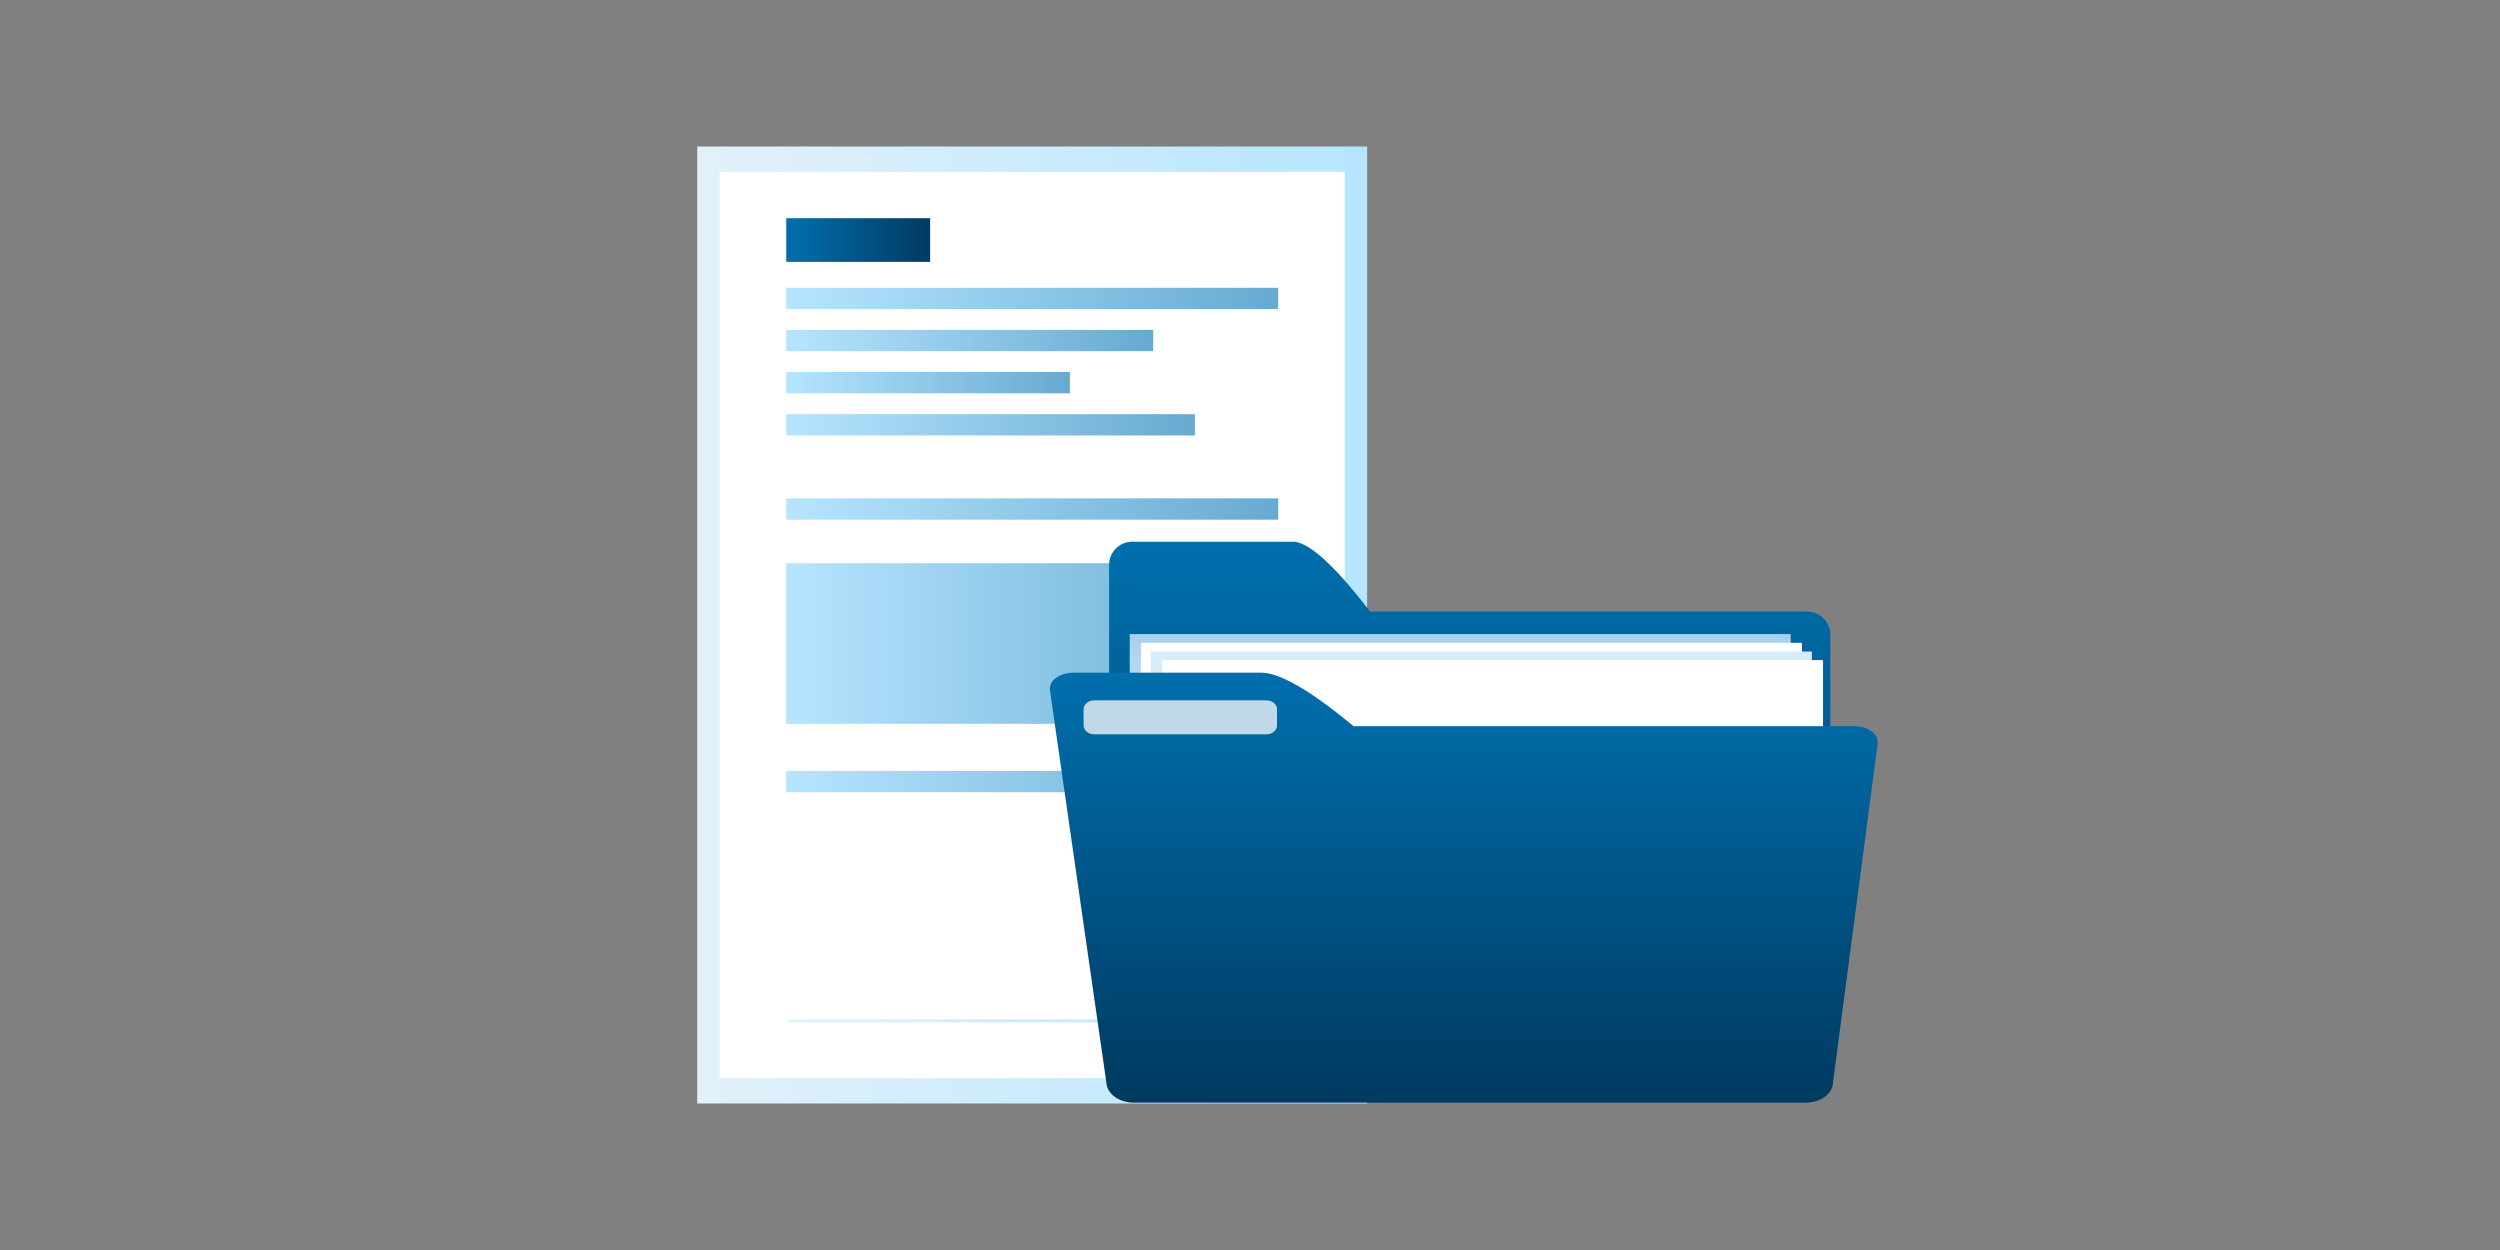 <?xml version="1.0" encoding="UTF-8"?>
<svg id="Ebene_2" data-name="Ebene 2" xmlns="http://www.w3.org/2000/svg" width="600" height="300" xmlns:xlink="http://www.w3.org/1999/xlink" viewBox="0 0 600 300">
  <rect x="0" y="0" width="600" height="300" fill="#808080" stroke="none"/>
  <defs>
    <linearGradient id="linear-gradient" x1="167.34" y1="150" x2="328.12" y2="150" gradientUnits="userSpaceOnUse">
      <stop offset="0" stop-color="#e2f1fa"/>
      <stop offset="1" stop-color="#b6e5ff"/>
    </linearGradient>
    <linearGradient id="linear-gradient-2" x1="188.7" y1="-5239.87" x2="223.23" y2="-5239.87" gradientTransform="translate(0 -5182.26) scale(1 -1)" gradientUnits="userSpaceOnUse">
      <stop offset="0" stop-color="#006fad"/>
      <stop offset="1" stop-color="#003a60"/>
    </linearGradient>
    <linearGradient id="linear-gradient-3" x1="188.7" y1="-5304.43" x2="306.76" y2="-5304.43" gradientTransform="translate(0 -5182.26) scale(1 -1)" gradientUnits="userSpaceOnUse">
      <stop offset="0" stop-color="#b6e5ff"/>
      <stop offset="1" stop-color="#67aad0"/>
    </linearGradient>
    <linearGradient id="linear-gradient-4" y1="-5369.83" y2="-5369.83" xlink:href="#linear-gradient-3"/>
    <linearGradient id="linear-gradient-5" y1="-5284.21" x2="286.76" y2="-5284.21" xlink:href="#linear-gradient-3"/>
    <linearGradient id="linear-gradient-6" y1="-5274.1" x2="256.76" y2="-5274.1" xlink:href="#linear-gradient-3"/>
    <linearGradient id="linear-gradient-7" y1="-5263.99" x2="276.76" y2="-5263.99" xlink:href="#linear-gradient-3"/>
    <linearGradient id="linear-gradient-8" y1="-5253.88" y2="-5253.88" xlink:href="#linear-gradient-3"/>
    <linearGradient id="linear-gradient-9" y1="154.45" y2="154.45" gradientTransform="matrix(1,0,0,1,0,0)" xlink:href="#linear-gradient-3"/>
    <linearGradient id="linear-gradient-10" x1="188.7" y1="245" x2="306.76" y2="245" xlink:href="#linear-gradient"/>
    <linearGradient id="linear-gradient-11" x1="352.72" y1="130.01" x2="352.72" y2="264.57" gradientTransform="matrix(1,0,0,1,0,0)" xlink:href="#linear-gradient-2"/>
    <linearGradient id="_Áĺçűě_ííűé_ăđŕäčĺíň_11" data-name="Áĺçűě˙ííűé ăđŕäčĺíň 11" x1="350.45" y1="252.99" x2="350.45" y2="152.18" gradientUnits="userSpaceOnUse">
      <stop offset="0" stop-color="#d6ecfa"/>
      <stop offset=".52" stop-color="#d4eaf9"/>
      <stop offset=".71" stop-color="#cde6f7"/>
      <stop offset=".85" stop-color="#c1dff4"/>
      <stop offset=".95" stop-color="#b0d5f0"/>
      <stop offset="1" stop-color="#a7cfee"/>
    </linearGradient>
    <linearGradient id="_Áĺçűě_ííűé_ăđŕäčĺíň_11-2" data-name="Áĺçűě˙ííűé ăđŕäčĺíň 11" x1="355.53" y1="156.36" x2="355.53" y2="257.18" xlink:href="#_Áĺçűě_ííűé_ăđŕäčĺíň_11"/>
    <linearGradient id="linear-gradient-12" x1="-6491.93" y1="161.44" x2="-6491.93" y2="264.57" gradientTransform="translate(-6140.62) rotate(-180) scale(1 -1)" xlink:href="#linear-gradient-2"/>
  </defs>
  <g id="Ebene_1-2" data-name="Ebene 1">
    <g>
      <rect width="600" height="300" fill="none" stroke-width="0"/>
      <g>
        <g>
          <g>
            <g>
              <rect x="167.34" y="35.16" width="160.77" height="229.68" fill="url(#linear-gradient)" stroke-width="0"/>
              <rect x="172.71" y="41.24" width="150.03" height="217.52" fill="#fff" stroke-width="0"/>
            </g>
            <g>
              <rect x="188.7" y="52.37" width="34.53" height="10.48" fill="url(#linear-gradient-2)" stroke-width="0"/>
              <rect x="188.7" y="119.61" width="118.07" height="5.11" fill="url(#linear-gradient-3)" stroke-width="0"/>
              <rect x="188.7" y="185.02" width="118.07" height="5.11" fill="url(#linear-gradient-4)" stroke-width="0"/>
              <rect x="188.7" y="99.4" width="98.07" height="5.11" fill="url(#linear-gradient-5)" stroke-width="0"/>
              <rect x="188.7" y="89.28" width="68.07" height="5.11" fill="url(#linear-gradient-6)" stroke-width="0"/>
              <rect x="188.7" y="79.17" width="88.07" height="5.11" fill="url(#linear-gradient-7)" stroke-width="0"/>
              <rect x="188.7" y="69.07" width="118.07" height="5.11" fill="url(#linear-gradient-8)" stroke-width="0"/>
              <rect x="188.7" y="135.17" width="118.07" height="38.55" fill="url(#linear-gradient-9)" stroke-width="0"/>
            </g>
          </g>
          <path d="M305.08,244.66h-114.69c-.93,0-1.69.15-1.69.34h0c0,.19.76.34,1.69.34h114.69c.93,0,1.69-.15,1.69-.34h0c0-.19-.76-.34-1.69-.34Z" fill="url(#linear-gradient-10)" stroke-width="0"/>
        </g>
        <g>
          <g>
            <path d="M433.72,146.77h-104.92c-6.3-8.25-13.91-16.76-18.48-16.76h-38.59c-3.05,0-5.54,2.49-5.54,5.54v123.49c0,3.05,2.49,5.54,5.54,5.54h162c3.05,0,5.54-2.49,5.54-5.54v-106.73c0-3.05-2.49-5.54-5.54-5.54Z" fill="url(#linear-gradient-11)" stroke-width="0"/>
            <rect x="271.13" y="152.18" width="158.64" height="100.81" fill="url(#_Áĺçűě_ííűé_ăđŕäčĺíň_11)" stroke-width="0"/>
            <rect x="273.82" y="154.27" width="158.64" height="100.81" fill="#fff" stroke-width="0"/>
            <rect x="276.21" y="156.36" width="158.64" height="100.81" fill="url(#_Áĺçűě_ííűé_ăđŕäčĺíň_11-2)" stroke-width="0"/>
            <rect x="278.89" y="158.42" width="158.64" height="30.62" fill="#fff" stroke-width="0"/>
            <path d="M444.86,174.29h-120.02c-7.55-6.33-16.76-12.85-22.08-12.85h-44.93c-3.55,0-6.17,1.91-5.84,4.24l13.61,94.64c.34,2.34,3.1,4.25,6.15,4.25h162c3.05,0,5.79-1.91,6.1-4.25l10.78-81.8c.31-2.33-2.29-4.24-5.77-4.24Z" fill="url(#linear-gradient-12)" stroke-width="0"/>
          </g>
          <path d="M303.94,168.08h-41.34c-1.4,0-2.54.96-2.54,2.13v3.9c0,1.17,1.14,2.13,2.54,2.13h41.34c1.4,0,2.54-.96,2.54-2.13v-3.9c0-1.17-1.14-2.13-2.54-2.13Z" fill="#fff" opacity=".75" stroke-width="0"/>
        </g>
      </g>
    </g>
  </g>
</svg>